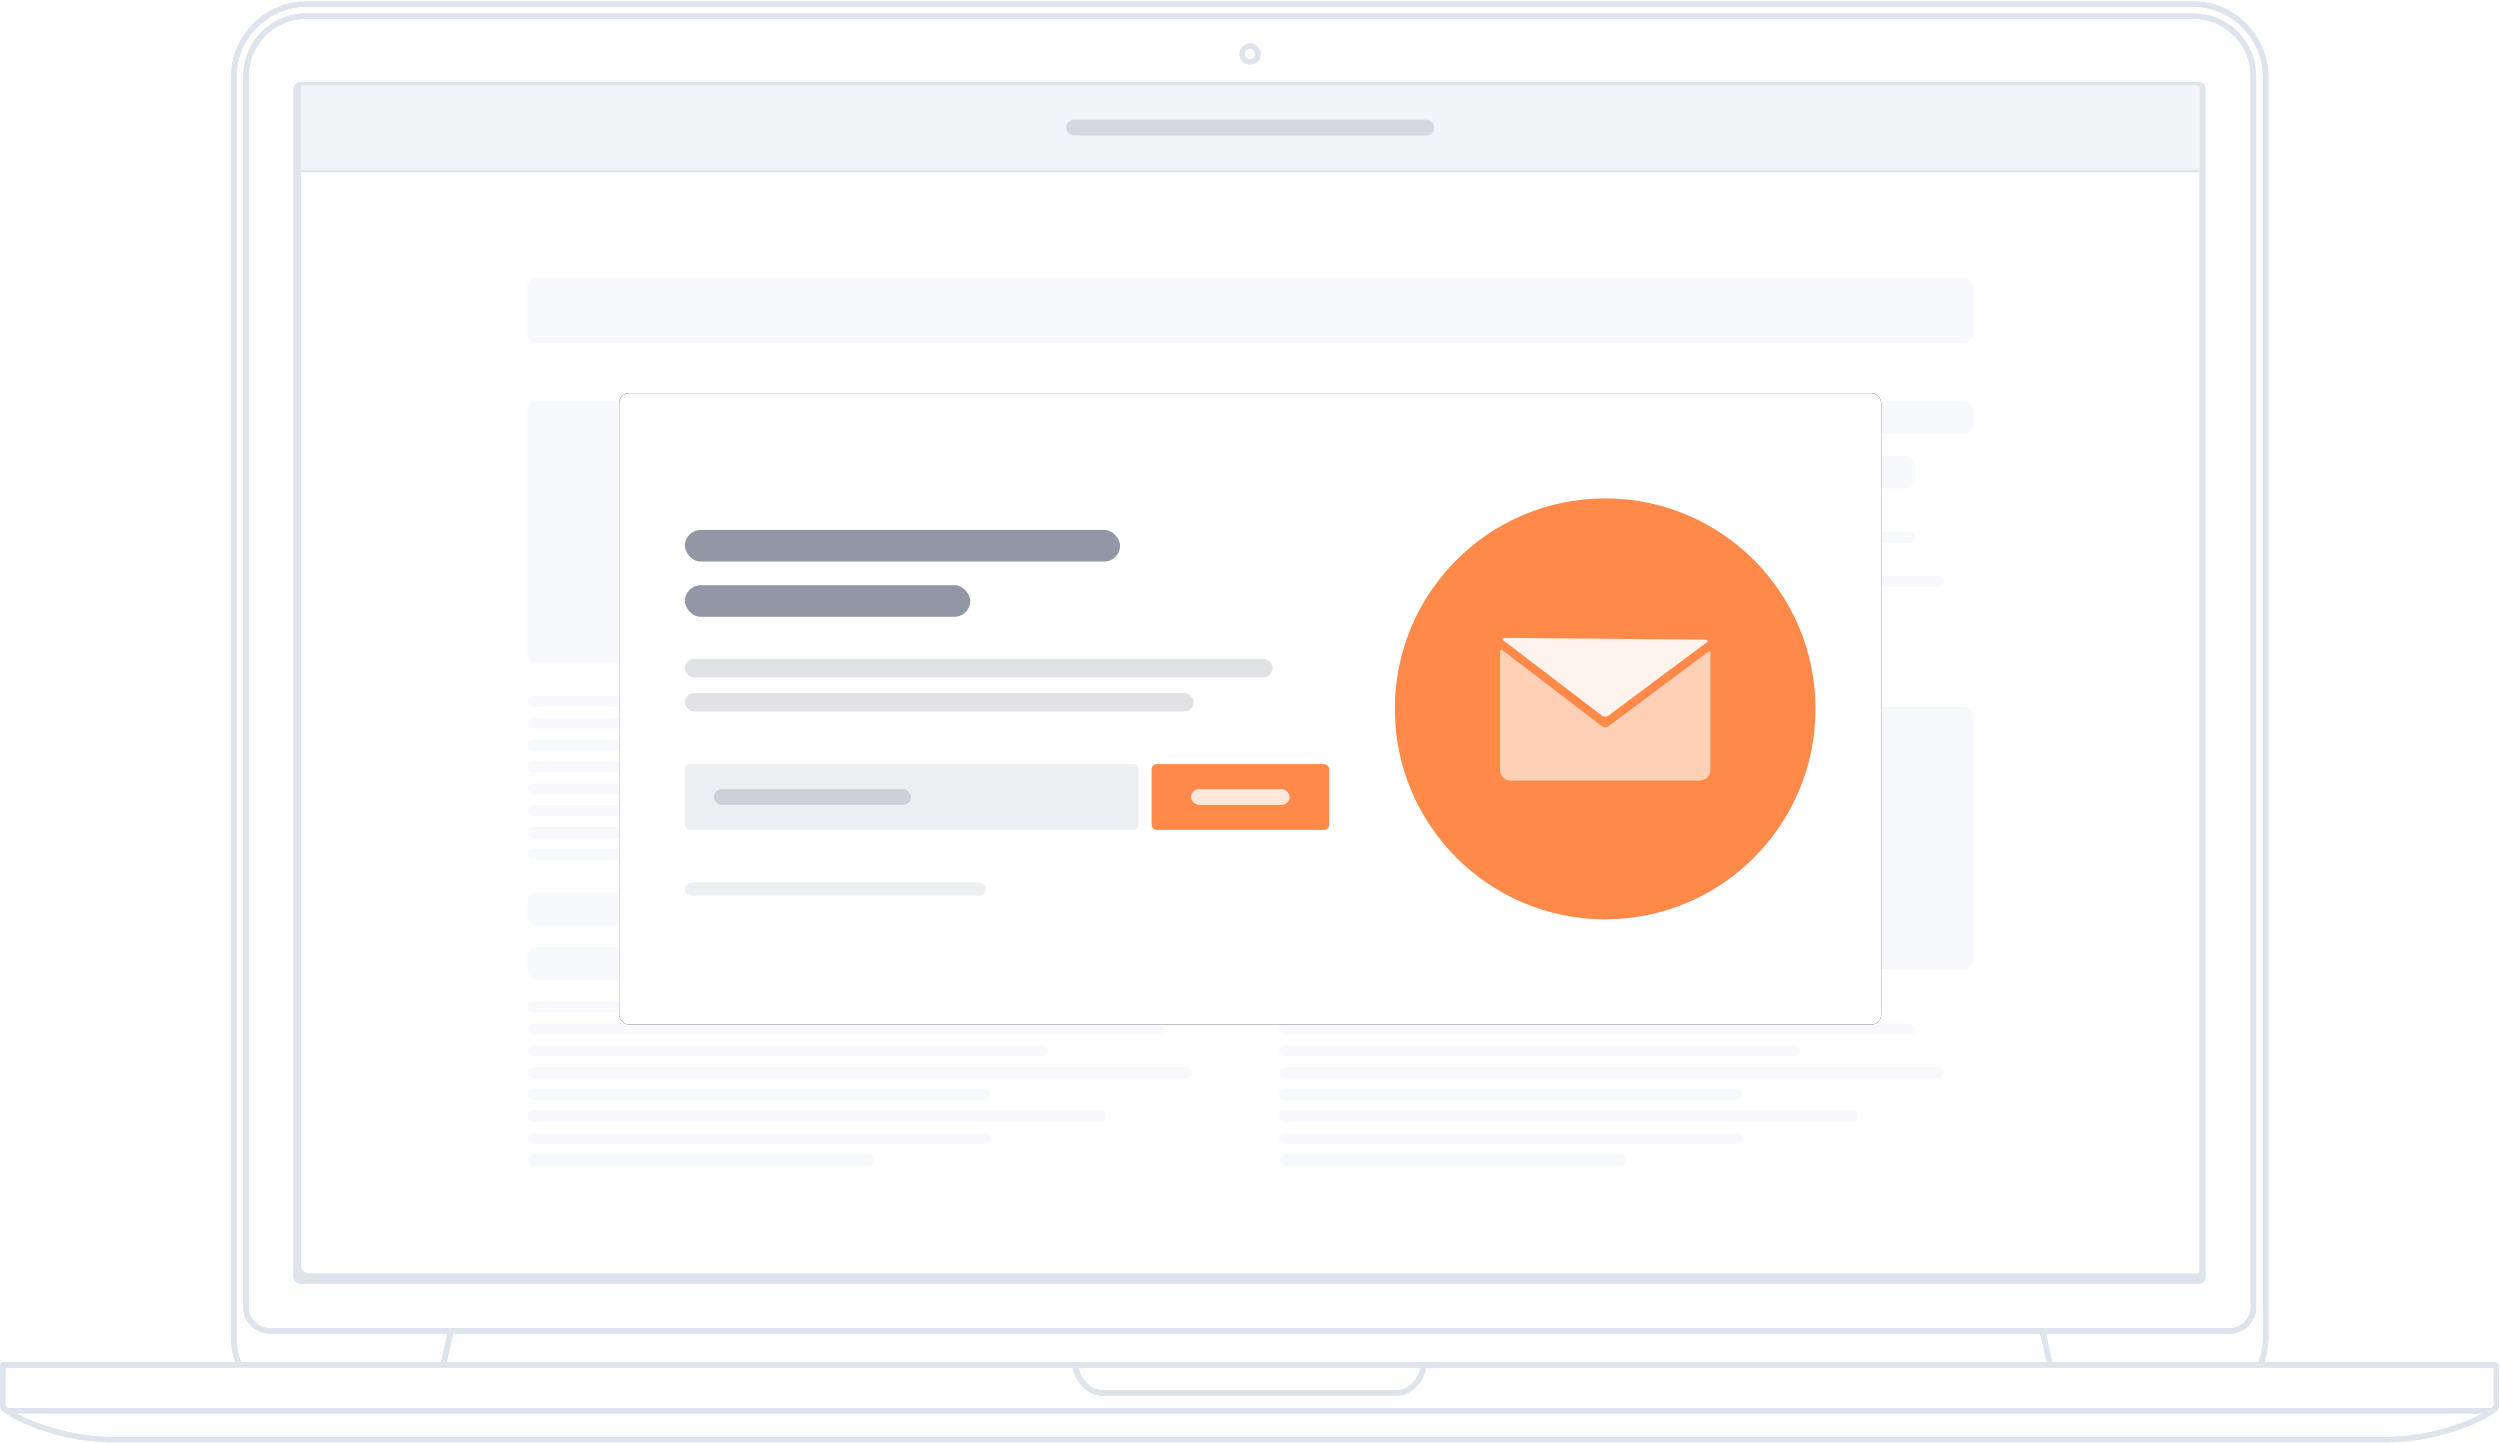 <svg width="939" height="542" viewBox="0 0 939 542" xmlns="http://www.w3.org/2000/svg" xmlns:xlink="http://www.w3.org/1999/xlink"><title>Group 119</title><defs><path id="a" d="M469.331.252h469.331v541.254H0V.252z"/><path id="c" d="M469.331 541.506h469.331V.252H0v541.254z"/><path id="e" d="M0 541.748h938.662V.494H0z"/><rect id="h" x=".567" y=".669" width="474.021" height="237.156" rx="3.703"/><filter x="-2.5%" y="-5.1%" width="105.1%" height="110.1%" filterUnits="objectBoundingBox" id="g"><feOffset in="SourceAlpha" result="shadowOffsetOuter1"/><feGaussianBlur stdDeviation="4" in="shadowOffsetOuter1" result="shadowBlurOuter1"/><feColorMatrix values="0 0 0 0 0.212 0 0 0 0 0.239 0 0 0 0 0.302 0 0 0 0.2 0" in="shadowBlurOuter1"/></filter></defs><g fill="none" fill-rule="evenodd"><g transform="translate(0 .242)"><mask id="b" fill="#fff"><use xlink:href="#a"/></mask><path d="M937.17 511.367h-86.762a28.33 28.33 0 0 0 1.556-9.257V28.745c0-15.711-12.775-28.493-28.475-28.493H115.298c-15.7 0-28.474 12.782-28.474 28.493V502.11c0 3.242.553 6.353 1.555 9.257h-86.9c-.816 0-1.479.658-1.479 1.467v14.552c0 .455 0 1.662 1.082 2.45a23.423 23.423 0 0 0 .827.593c6.467 4.453 22.686 11.077 40.874 11.077h853.095c18.188 0 34.408-6.624 40.875-11.077h.001c.37-.255.725-.514 1.052-.77.856-.663.856-1.685.856-2.07v-14.74c0-.789-.698-1.482-1.492-1.482" fill="#FEFEFE" mask="url(#b)"/></g><g transform="translate(0 .242)"><mask id="d" fill="#fff"><use xlink:href="#c"/></mask><path d="M895.878 539.53H42.783c-15.392 0-29.29-4.831-36.79-8.927h926.676c-7.5 4.096-21.399 8.927-36.79 8.927zM1.975 513.344h401.029c.573 4.091 4.492 10.58 11.24 10.58h110.18c6.747 0 10.665-6.489 11.239-10.58h401.024v14.245c0 .189-.01.446-.092.51a19.3 19.3 0 0 1-.71.527H2.777c-.178-.125-.35-.25-.519-.379-.187-.136-.283-.307-.283-.86v-14.043zm99.32-14.7c-4.357 0-7.901-3.546-7.901-7.904V28.397c0-11.897 9.673-21.575 21.562-21.575h708.873c11.89 0 21.562 9.678 21.562 21.575V490.74c0 4.358-3.544 7.905-7.9 7.905H101.294zm432.37 14.7c-.58 3.183-3.708 8.604-9.242 8.604H414.244c-5.533 0-8.66-5.42-9.241-8.604h128.662zm-130.737-1.977H167.75l2.407-10.684h596.199l2.407 10.684H402.93zm-314.13-9.257V28.745c0-14.621 11.888-26.517 26.5-26.517h708.19c14.612 0 26.5 11.896 26.5 26.517V502.11c0 3.257-.601 6.373-1.682 9.257h-77.52l-.097-.434-2.323-10.312h69.125c5.453 0 9.875-4.424 9.875-9.881V28.397c0-12.987-10.56-23.552-23.537-23.552H114.956c-12.979 0-23.537 10.565-23.537 23.552V490.74c0 5.457 4.42 9.881 9.875 9.881h66.851l-2.323 10.312-.098.434H90.48a26.33 26.33 0 0 1-1.681-9.257zm848.372 9.257h-86.762a28.33 28.33 0 0 0 1.555-9.257V28.745c0-15.711-12.774-28.493-28.474-28.493H115.298c-15.7 0-28.474 12.782-28.474 28.493V502.11c0 3.242.553 6.353 1.555 9.257h-86.9c-.816 0-1.479.658-1.479 1.467v14.552c0 .455 0 1.662 1.082 2.45a23.423 23.423 0 0 0 .827.593c6.467 4.453 22.686 11.077 40.874 11.077h853.095c18.188 0 34.408-6.624 40.875-11.077h.001c.37-.255.725-.514 1.052-.77.856-.663.856-1.685.856-2.07v-14.74c0-.789-.698-1.482-1.492-1.482z" fill="#DEE4EC" mask="url(#d)"/></g><mask id="f" fill="#fff"><use xlink:href="#e"/></mask><path d="M112.76 479.621h713.114V33.406H112.76v446.215zM825.874 30.936H112.76a2.47 2.47 0 0 0-2.47 2.47v446.215a2.47 2.47 0 0 0 2.47 2.47h713.114a2.47 2.47 0 0 0 2.468-2.47V33.406a2.47 2.47 0 0 0-2.468-2.47z" fill="#DEE4EC" mask="url(#f)"/><path fill="#373D4E" mask="url(#f)" d="M112.76 479.621h713.114V33.406H112.76z"/><path d="M895.878 539.772H42.783c-15.392 0-29.29-4.831-36.79-8.927h926.676c-7.5 4.096-21.399 8.927-36.79 8.927zM1.975 513.586h401.029c.573 4.091 4.492 10.58 11.24 10.58h110.18c6.747 0 10.665-6.489 11.239-10.58h401.024v14.245c0 .189-.01.446-.092.51-.224.175-.462.352-.71.527H2.777c-.178-.125-.35-.25-.519-.378-.187-.137-.283-.308-.283-.862v-14.042zm99.32-14.699c-4.357 0-7.901-3.546-7.901-7.905V28.639c0-11.897 9.673-21.575 21.562-21.575h708.873c11.89 0 21.562 9.678 21.562 21.576v462.342c0 4.359-3.544 7.905-7.9 7.905H101.294zm432.37 14.699c-.58 3.184-3.708 8.605-9.242 8.605H414.244c-5.533 0-8.66-5.421-9.241-8.605h128.662zm-130.737-1.977H167.75l2.407-10.684h596.199l2.407 10.684H402.93zm-314.13-9.257V28.987c0-14.621 11.888-26.517 26.5-26.517h708.19c14.612 0 26.5 11.896 26.5 26.517v473.365c0 3.257-.601 6.373-1.682 9.257h-77.52l-.097-.434-2.323-10.312h69.125c5.453 0 9.875-4.424 9.875-9.881V28.639c0-12.987-10.56-23.552-23.537-23.552H114.956c-12.979 0-23.537 10.565-23.537 23.553v462.342c0 5.457 4.42 9.881 9.875 9.881h66.851l-2.323 10.312-.098.434H90.48a26.33 26.33 0 0 1-1.681-9.257zm848.372 9.257h-86.762a28.33 28.33 0 0 0 1.555-9.257V28.987c0-15.711-12.774-28.493-28.474-28.493H115.298c-15.7 0-28.474 12.782-28.474 28.493v473.365c0 3.242.553 6.353 1.555 9.257h-86.9c-.816 0-1.479.659-1.479 1.467v14.552c0 .455 0 1.662 1.082 2.45a23.424 23.424 0 0 0 .827.593c6.467 4.453 22.686 11.077 40.874 11.077h853.095c18.188 0 34.408-6.624 40.875-11.077h.001c.37-.255.725-.514 1.052-.77.856-.662.856-1.685.856-2.07v-14.74c0-.789-.698-1.482-1.492-1.482z" fill="#DEE4EC" mask="url(#f)"/><path d="M112.76 479.621h713.114V33.406H112.76v446.215zM825.874 30.936H112.76a2.47 2.47 0 0 0-2.47 2.47v446.215a2.47 2.47 0 0 0 2.47 2.47h713.114a2.47 2.47 0 0 0 2.468-2.47V33.406a2.47 2.47 0 0 0-2.468-2.47zM469.521 18.322a1.977 1.977 0 0 1 0 3.953 1.978 1.978 0 0 1-1.975-1.976c0-1.09.886-1.977 1.975-1.977m0 5.93a3.95 3.95 0 0 0 3.95-3.953 3.95 3.95 0 1 0-7.9 0 3.951 3.951 0 0 0 3.95 3.952" fill="#DEE4EC" mask="url(#f)"/><path d="M895.878 539.772H42.783c-15.392 0-29.29-4.831-36.79-8.927h926.676c-7.5 4.096-21.399 8.927-36.79 8.927zM1.975 513.586h401.029c.573 4.091 4.492 10.58 11.24 10.58h110.18c6.747 0 10.665-6.489 11.239-10.58h401.024v14.245c0 .189-.01.446-.092.51-.224.175-.462.352-.71.527H2.777c-.178-.125-.35-.25-.519-.378-.187-.137-.283-.308-.283-.862v-14.042zm99.32-14.699c-4.357 0-7.901-3.546-7.901-7.905V28.639c0-11.897 9.673-21.575 21.562-21.575h708.873c11.89 0 21.562 9.678 21.562 21.576v462.342c0 4.359-3.544 7.905-7.9 7.905H101.294zm432.37 14.699c-.58 3.184-3.708 8.605-9.242 8.605H414.244c-5.533 0-8.66-5.421-9.241-8.605h128.662zm-130.737-1.977H167.75l2.407-10.684h596.199l2.407 10.684H402.93zm-314.13-9.257V28.987c0-14.621 11.888-26.517 26.5-26.517h708.19c14.612 0 26.5 11.896 26.5 26.517v473.365c0 3.257-.601 6.373-1.682 9.257h-77.52l-.097-.434-2.323-10.312h69.125c5.453 0 9.875-4.424 9.875-9.881V28.639c0-12.987-10.56-23.552-23.537-23.552H114.956c-12.979 0-23.537 10.565-23.537 23.553v462.342c0 5.457 4.42 9.881 9.875 9.881h66.851l-2.323 10.312-.098.434H90.48a26.33 26.33 0 0 1-1.681-9.257zm848.372 9.257h-86.762a28.33 28.33 0 0 0 1.555-9.257V28.987c0-15.711-12.774-28.493-28.474-28.493H115.298c-15.7 0-28.474 12.782-28.474 28.493v473.365c0 3.242.553 6.353 1.555 9.257h-86.9c-.816 0-1.479.659-1.479 1.467v14.552c0 .455 0 1.662 1.082 2.45a23.424 23.424 0 0 0 .827.593c6.467 4.453 22.686 11.077 40.874 11.077h853.095c18.188 0 34.408-6.624 40.875-11.077h.001c.37-.255.725-.514 1.052-.77.856-.662.856-1.685.856-2.07v-14.74c0-.789-.698-1.482-1.492-1.482z" fill="#DEE4EC" mask="url(#f)"/><path d="M825.874 30.936H112.76a2.47 2.47 0 0 0-2.47 2.47v446.215a2.47 2.47 0 0 0 2.47 2.47h713.114a2.47 2.47 0 0 0 2.468-2.47V33.406a2.47 2.47 0 0 0-2.468-2.47zM469.521 18.322a1.977 1.977 0 0 1 0 3.953 1.978 1.978 0 0 1-1.975-1.976c0-1.09.886-1.977 1.975-1.977m0 5.93a3.95 3.95 0 0 0 3.95-3.953 3.95 3.95 0 1 0-7.9 0 3.951 3.951 0 0 0 3.95 3.952" fill="#DEE4EC" mask="url(#f)"/><g transform="translate(113.074 32.115)"><path d="M.494 0h712.02c.272 0 .493.221.493.494v445.655H2.963A2.963 2.963 0 0 1 0 443.187V.494C0 .22.221 0 .494 0z" fill="#FFF"/><path d="M.494 0h712.02c.272 0 .493.221.493.494V31.62H0V.494C0 .22.221 0 .494 0z" fill="#F2F4F8"/><path fill="#E0E3EB" d="M0 31.621h713.007v1H0z"/><g transform="translate(84.929 72.135)" fill="#F7F9FC"><rect width="543.149" height="24.605" rx="3.621"/><rect x=".123" y="46.442" width="260.566" height="98.42" rx="3.621"/><rect x=".123" y="157.165" width="217.138" height="4.101" rx="2.05"/><rect x=".123" y="271.988" width="217.138" height="4.101" rx="2.05"/><rect x=".123" y="181.77" width="249.709" height="4.101" rx="2.05"/><rect x=".123" y="296.593" width="249.709" height="4.101" rx="2.05"/><rect x=".123" y="214.576" width="130.283" height="4.101" rx="2.05"/><rect x=".123" y="329.4" width="130.283" height="4.101" rx="2.05"/><rect x=".123" y="173.568" width="195.424" height="4.101" rx="2.05"/><rect x=".123" y="288.391" width="195.424" height="4.101" rx="2.05"/><rect x=".123" y="206.375" width="173.711" height="4.101" rx="2.05"/><rect x=".123" y="321.198" width="173.711" height="4.101" rx="2.05"/><rect x=".123" y="198.173" width="217.138" height="4.101" rx="2.05"/><rect x=".123" y="312.996" width="217.138" height="4.101" rx="2.05"/><rect x=".123" y="165.366" width="238.852" height="4.101" rx="2.05"/><rect x=".123" y="280.19" width="238.852" height="4.101" rx="2.05"/><rect x=".123" y="189.971" width="173.711" height="4.101" rx="2.05"/><rect x=".123" y="304.795" width="173.711" height="4.101" rx="2.05"/><rect x=".123" y="230.98" width="260.566" height="12.302" rx="3.621"/><rect x=".123" y="251.484" width="238.852" height="12.302" rx="3.621"/><rect x="282.448" y="87.45" width="217.235" height="4.101" rx="2.05"/><rect x="282.448" y="112.055" width="249.82" height="4.101" rx="2.05"/><rect x="282.448" y="144.862" width="130.341" height="4.101" rx="2.05"/><rect x="282.448" y="103.854" width="195.511" height="4.101" rx="2.05"/><rect x="282.448" y="136.66" width="173.788" height="4.101" rx="2.05"/><rect x="282.448" y="128.459" width="217.235" height="4.101" rx="2.05"/><rect x="282.448" y="95.652" width="238.958" height="4.101" rx="2.05"/><rect x="282.448" y="161.265" width="260.682" height="98.42" rx="3.621"/><rect x="282.448" y="271.988" width="217.235" height="4.101" rx="2.05"/><rect x="282.448" y="296.593" width="249.82" height="4.101" rx="2.05"/><rect x="282.448" y="329.4" width="130.341" height="4.101" rx="2.05"/><rect x="282.448" y="288.391" width="195.511" height="4.101" rx="2.05"/><rect x="282.448" y="321.198" width="173.788" height="4.101" rx="2.05"/><rect x="282.448" y="312.996" width="217.235" height="4.101" rx="2.05"/><rect x="282.448" y="280.19" width="238.958" height="4.101" rx="2.05"/><rect x="282.448" y="304.795" width="173.788" height="4.101" rx="2.05"/><rect x="282.448" y="120.257" width="173.788" height="4.101" rx="2.05"/><rect x="282.448" y="46.442" width="260.682" height="12.302" rx="3.621"/><rect x="282.448" y="66.946" width="238.958" height="12.302" rx="3.621"/></g><rect fill="#D5D8DF" x="287.375" y="12.846" width="138.256" height="5.929" rx="2.964"/></g><g transform="translate(232 147)"><use fill="#000" filter="url(#g)" xlink:href="#h"/><use fill="#FFF" xlink:href="#h"/><rect fill="#EDEEF1" x="25.255" y="139.998" width="170.351" height="24.704" rx="1.852"/><rect fill="#FF8949" x="200.544" y="139.998" width="66.659" height="24.704" rx="1.852"/><ellipse cx="79.004" cy="79.052" rx="79.004" ry="79.052" transform="translate(291.892 40.195)" fill-rule="nonzero" fill="#FF8949"/><rect fill="#9197A5" x="25.255" y="52.053" width="163.439" height="11.858" rx="5.925"/><rect fill="#9197A5" x="25.255" y="72.804" width="107.149" height="11.858" rx="5.925"/><rect fill="#E0E2E6" x="25.255" y="100.472" width="220.716" height="6.917" rx="3.459"/><rect fill="#E0E2E6" x="25.255" y="113.318" width="191.09" height="6.917" rx="3.459"/><rect fill="#CED0D7" x="36.118" y="149.386" width="74.066" height="5.929" rx="2.964"/><rect fill="#FFE7DA" x="215.358" y="149.386" width="37.033" height="5.929" rx="2.964"/><rect fill="#EEEFF1" x="25.255" y="184.465" width="113.074" height="4.941" rx="2.47"/><g fill="#FFF"><path d="M332.187 97.125l37.525 28.64c.7.535 1.671.54 2.378.014l37.519-27.966a.494.494 0 0 1 .789.396v44.041a3.95 3.95 0 0 1-3.95 3.95h-71.104a3.95 3.95 0 0 1-3.95-3.95V97.518a.494.494 0 0 1 .793-.393z" opacity=".6"/><path d="M332.877 92.58l76.054.68a.494.494 0 0 1 .29.89l-37.13 27.676a1.975 1.975 0 0 1-2.38-.014l-37.138-28.345a.494.494 0 0 1 .304-.887z" opacity=".9"/></g></g></g></svg>